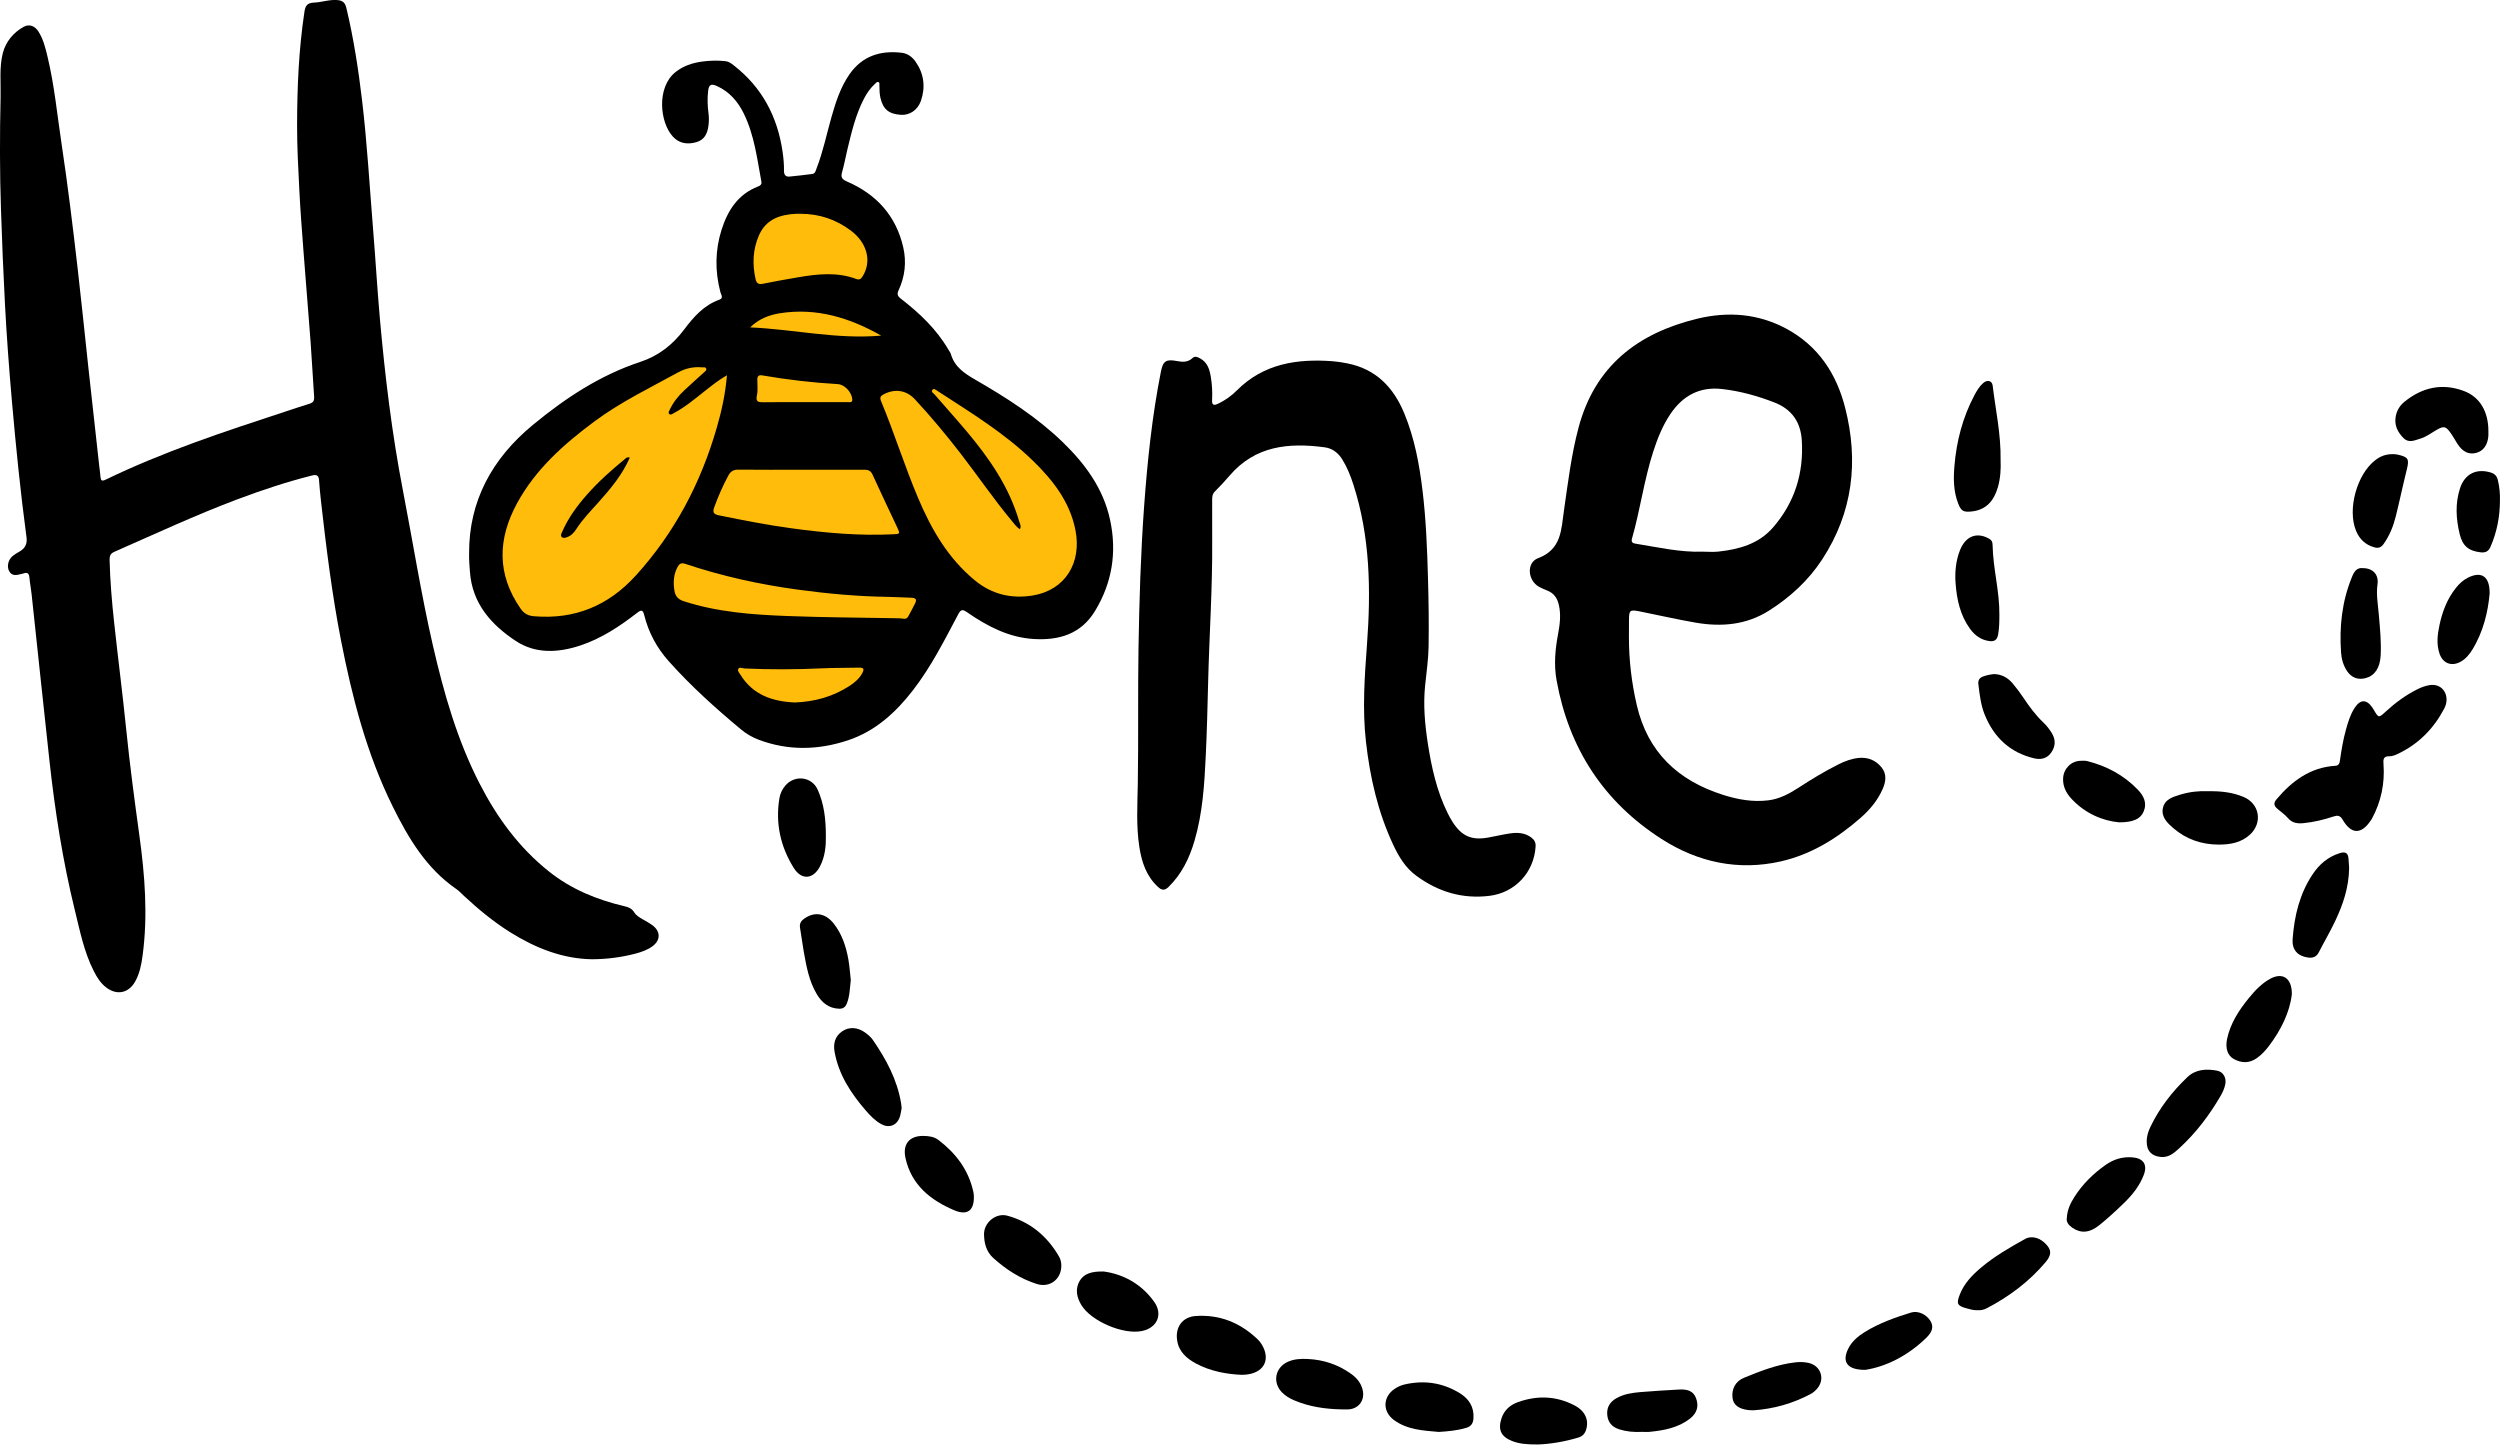 <?xml version="1.0" encoding="UTF-8"?>
<svg xmlns="http://www.w3.org/2000/svg" xmlns:xlink="http://www.w3.org/1999/xlink" version="1.1" id="katman_1" x="0px" y="0px" viewBox="0 0 754.15 435.75" style="enable-background:new 0 0 754.15 435.75;" xml:space="preserve"> <style type="text/css"> .st0{fill:#FFBC0A;} </style> <g> <polygon class="st0" points="181.26,120.43 213.16,101.29 221.55,92.56 222.89,66.04 238,55.97 260.83,62.35 265.53,78.13 264.18,87.53 288.69,117.07 318.24,137.89 327.64,156.69 323.61,182.87 313.87,186.57 283.32,175.49 262.17,215.77 237.66,219.8 193.01,180.86 167.5,191.94 151.05,183.21 146.68,159.71 165.15,131.17 "></polygon> <g> <path d="M178.65,289.37c-8.83-0.11-17.04-3.33-24.73-8.14c-5.04-3.15-9.6-6.94-13.95-10.97c-0.75-0.69-1.44-1.47-2.27-2.04 c-9.11-6.26-14.52-15.39-19.26-24.99c-7.86-15.89-12.22-32.89-15.6-50.19c-2.71-13.87-4.43-27.89-6.02-41.93 c-0.24-2.09-0.42-4.18-0.58-6.27c-0.11-1.45-0.75-1.75-2.13-1.4c-7.67,1.93-15.16,4.42-22.55,7.2 c-12.58,4.74-24.77,10.42-37.07,15.82c-1.13,0.5-1.46,1.22-1.43,2.37c0.15,6.3,0.68,12.58,1.36,18.84 c1.16,10.75,2.55,21.48,3.64,32.24c1.09,10.7,2.5,21.35,3.97,32c1.67,12.08,2.62,24.17,0.99,36.34c-0.36,2.72-0.89,5.41-2.25,7.85 c-1.92,3.43-5.38,4.22-8.56,1.91c-1.81-1.31-2.95-3.15-3.93-5.1c-2.92-5.74-4.15-12.01-5.67-18.19 c-3.68-14.98-6.05-30.19-7.72-45.51c-1.83-16.69-3.57-33.39-5.37-50.09c-0.18-1.64-0.51-3.27-0.65-4.92 c-0.11-1.37-0.74-1.62-1.9-1.18c-0.18,0.07-0.37,0.09-0.56,0.14c-1.39,0.35-2.81,0.72-3.68-0.93c-0.72-1.37-0.25-3.4,1.08-4.5 c0.63-0.52,1.36-0.94,2.08-1.35c1.67-0.96,2.38-2.29,2.11-4.28c-1.86-13.81-3.23-27.67-4.45-41.55 C2.71,110.92,2,101.28,1.49,91.62C0.99,82.21,0.62,72.8,0.3,63.39c-0.39-11.4-0.38-22.8-0.12-34.2c0.1-4.38-0.42-8.87,0.66-13.13 c0.86-3.39,3.13-6.23,6.3-7.97c1.7-0.94,3.39-0.25,4.45,1.41c1.5,2.35,2.13,5.03,2.77,7.69c2.06,8.62,2.89,17.44,4.21,26.18 c1.88,12.46,3.39,24.96,4.84,37.47c1.15,9.92,2.14,19.86,3.22,29.79c1.08,9.93,2.19,19.85,3.29,29.78 c0.13,1.14,0.3,2.27,0.39,3.41c0.08,1.11,0.39,1.44,1.53,0.89c17.36-8.42,35.62-14.45,53.9-20.44c2.54-0.83,5.07-1.7,7.63-2.48 c1.12-0.34,1.47-0.94,1.39-2.1c-0.39-5.52-0.66-11.05-1.07-16.57c-0.68-9.2-1.47-18.39-2.16-27.59 c-0.46-6.03-0.92-12.06-1.23-18.09c-0.33-6.55-0.69-13.1-0.68-19.65c0.02-11.46,0.5-22.9,2.22-34.26 c0.27-1.75,0.82-2.67,2.83-2.74c2.39-0.09,4.69-0.99,7.17-0.76c1.65,0.15,2.29,0.9,2.65,2.4c2.19,9.18,3.62,18.47,4.73,27.84 c1.54,12.96,2.27,25.98,3.33,38.98c0.73,8.94,1.25,17.9,2.04,26.83c1.55,17.37,3.63,34.67,6.94,51.81 c3.02,15.62,5.5,31.34,9.06,46.85c3.3,14.37,7.33,28.5,14.11,41.69c5.23,10.19,11.89,19.3,20.93,26.49 c6.71,5.34,14.45,8.51,22.73,10.45c1.23,0.29,2.25,0.69,2.95,1.84c0.61,0.99,1.64,1.57,2.64,2.15c0.99,0.57,2.01,1.12,2.92,1.8 c2.47,1.87,2.41,4.53-0.11,6.34c-1.58,1.13-3.4,1.74-5.25,2.22C187.41,288.77,183.25,289.34,178.65,289.37z"></path> <path d="M141.51,166.91c-0.08-15.76,6.95-28.61,19.24-38.74c9.77-8.06,20.27-15,32.45-19.02c5.43-1.79,9.73-5.15,13.16-9.72 c2.84-3.79,5.94-7.34,10.62-9.02c1.38-0.49,0.54-1.51,0.34-2.25c-1.66-6.31-1.63-12.61,0.34-18.83 c1.86-5.87,4.97-10.75,11.05-13.09c0.65-0.25,1.12-0.62,0.97-1.42c-1.29-7-2.14-14.13-5.34-20.63c-1.76-3.57-4.27-6.48-7.97-8.19 c-1.85-0.85-2.55-0.54-2.77,1.54c-0.23,2.15-0.18,4.33,0.11,6.48c0.18,1.33,0.18,2.65-0.01,4c-0.32,2.32-1.24,4.2-3.65,4.87 c-2.61,0.73-5.08,0.46-7.04-1.65c-4.01-4.32-4.99-14.87,0.73-19.47c2.38-1.91,5.14-2.8,8.06-3.2c2.32-0.31,4.68-0.38,7.04-0.12 c1.03,0.11,1.76,0.68,2.51,1.27c8.54,6.65,13.2,15.48,14.73,26.09c0.27,1.9,0.45,3.79,0.42,5.71c-0.02,1.14,0.44,1.87,1.7,1.74 c2.28-0.23,4.55-0.48,6.82-0.78c0.93-0.12,1.05-1.03,1.32-1.72c1.94-5,3.01-10.26,4.47-15.4c1.29-4.54,2.72-9.03,5.46-12.97 c3.85-5.52,9.31-7.22,15.71-6.48c1.77,0.2,3.21,1.24,4.23,2.72c2.54,3.66,3.02,7.65,1.58,11.82c-0.95,2.74-3.4,4.36-5.99,4.19 c-3.68-0.23-5.39-1.67-6.2-5.08c-0.3-1.26-0.29-2.52-0.32-3.8c-0.01-0.36,0.13-0.84-0.31-1.01c-0.41-0.16-0.69,0.23-0.96,0.48 c-1.43,1.3-2.52,2.86-3.4,4.57c-2.49,4.8-3.71,10.01-4.97,15.21c-0.56,2.29-0.95,4.62-1.61,6.88c-0.45,1.54-0.08,2.19,1.42,2.84 c8.92,3.85,14.87,10.35,17.04,19.95c0.99,4.4,0.5,8.75-1.41,12.86c-0.54,1.15-0.35,1.77,0.64,2.53 c5.62,4.35,10.76,9.18,14.38,15.41c0.26,0.44,0.6,0.86,0.74,1.33c1.12,3.87,4.08,5.82,7.36,7.72 c9.39,5.42,18.52,11.24,26.37,18.83c6.8,6.58,12.27,14.02,14.3,23.47c2.1,9.75,0.63,19-4.59,27.55 c-4.22,6.91-10.84,8.84-18.43,8.38c-7.58-0.45-14.04-3.86-20.13-8.07c-1.28-0.89-1.84-0.93-2.64,0.57 c-4.18,7.87-8.18,15.86-13.67,22.95c-5.24,6.77-11.41,12.4-19.7,15.14c-8.91,2.94-17.87,3.15-26.76-0.17 c-1.99-0.74-3.82-1.81-5.44-3.16c-7.69-6.4-15.12-13.09-21.79-20.57c-3.57-4-6.08-8.65-7.38-13.88c-0.4-1.59-0.84-1.7-2.09-0.74 c-5.31,4.11-10.87,7.82-17.32,9.93c-6.63,2.17-13.41,2.51-19.34-1.41c-7.4-4.89-13.13-11.28-13.83-20.84 C141.65,170.84,141.46,169.13,141.51,166.91z M219.29,113.2c-2.56,1.48-4.62,3.14-6.7,4.78c-3,2.36-5.92,4.84-9.32,6.64 c-0.43,0.23-0.96,0.67-1.39,0.26c-0.43-0.41,0.01-0.96,0.21-1.39c1.04-2.22,2.57-4.09,4.35-5.76c1.95-1.82,3.96-3.6,5.93-5.4 c0.32-0.29,0.82-0.6,0.68-1.07c-0.19-0.64-0.84-0.41-1.32-0.45c-2.55-0.23-4.95,0.31-7.18,1.53c-8.59,4.72-17.43,8.98-25.34,14.87 c-9.16,6.82-17.62,14.33-23.18,24.5c-5.92,10.82-6.24,21.56,1.1,32.01c1.03,1.47,2.31,2.04,3.97,2.18 c12.28,1.02,22.42-3.17,30.69-12.28c11.7-12.88,19.58-27.83,24.39-44.47C217.67,124.04,218.83,118.85,219.29,113.2z M307.67,159.67c-1.02-0.68-1.68-1.61-2.39-2.47c-5.47-6.56-10.28-13.62-15.49-20.37c-4.36-5.64-8.92-11.12-13.77-16.35 c-2.67-2.88-6.12-3.25-9.42-1.55c-0.97,0.5-1.28,0.97-0.82,2.07c4.01,9.64,7.11,19.63,11.18,29.24 c3.99,9.42,8.97,18.08,17.03,24.76c5.28,4.38,11.24,5.7,17.68,4.61c9.62-1.63,14.74-9.82,12.73-19.79 c-1.71-8.5-6.79-14.98-12.79-20.82c-8.64-8.41-18.91-14.62-28.94-21.15c-0.41-0.27-0.95-0.75-1.36-0.29 c-0.57,0.64,0.25,1.01,0.57,1.38c3.24,3.76,6.58,7.44,9.77,11.24c6.8,8.09,12.76,16.7,15.77,27.01 C307.63,157.93,308.15,158.68,307.67,159.67z M241.71,141.7c-6.31,0-12.61,0.04-18.92-0.03c-1.46-0.01-2.37,0.47-3.06,1.75 c-1.67,3.09-3.07,6.29-4.27,9.59c-0.56,1.55-0.2,2.11,1.43,2.45c7.3,1.49,14.6,2.92,21.98,3.92c10.16,1.38,20.35,2.3,30.62,1.79 c2.05-0.1,2.07-0.14,1.15-2.1c-2.48-5.31-5.02-10.59-7.44-15.92c-0.56-1.22-1.38-1.46-2.57-1.46 C254.33,141.72,248.02,141.7,241.71,141.7z M271.34,186.51c0.89,0,1.99,0.58,2.61-0.51c0.75-1.33,1.45-2.69,2.13-4.06 c0.6-1.21,0-1.59-1.16-1.63c-2.35-0.06-4.7-0.22-7.05-0.26c-9.11-0.13-18.16-0.95-27.19-2.18c-11.57-1.57-22.93-4.07-34-7.79 c-1.17-0.39-1.76-0.03-2.29,0.96c-1.2,2.24-1.34,4.57-0.96,7.04c0.27,1.79,1.1,2.72,2.86,3.29c10.17,3.3,20.71,4.06,31.27,4.46 C248.81,186.27,260.08,186.3,271.34,186.51z M241.54,64.49c-0.45,0-0.89-0.02-1.34,0c-4.86,0.22-9.1,1.63-11.23,6.45 c-1.88,4.26-2.06,8.73-1.04,13.27c0.28,1.24,0.88,1.65,2.18,1.39c3.55-0.71,7.12-1.35,10.69-1.96c5.87-1,11.74-1.64,17.51,0.52 c1.03,0.39,1.5-0.12,1.97-0.9c2.73-4.49,1.32-10.01-3.64-13.72C252.19,66.2,247.14,64.5,241.54,64.49z M239.75,211.91 c6-0.22,11.51-1.75,16.49-4.98c1.55-1.01,2.97-2.2,3.88-3.87c0.55-1.01,0.59-1.7-0.87-1.66c-3.69,0.11-7.37,0.02-11.06,0.2 c-7.88,0.38-15.77,0.4-23.65,0.05c-0.61-0.03-1.38-0.51-1.78,0.08c-0.4,0.58,0.22,1.19,0.54,1.71 C227.08,209.65,233.03,211.61,239.75,211.91z M265.82,101.24c-9.51-5.4-19.55-8.49-30.6-6.74c-3.3,0.53-6.41,1.76-8.92,4.26 C239.5,99.34,252.49,102.43,265.82,101.24z M242.7,121.31c4.33,0,8.65,0.01,12.98-0.01c0.61,0,1.55,0.29,1.42-0.93 c-0.23-2.14-2.32-4.38-4.39-4.5c-7.62-0.44-15.19-1.32-22.71-2.62c-1.08-0.19-1.55,0.14-1.55,1.25c0.01,1.59,0.21,3.23-0.12,4.76 c-0.42,1.95,0.41,2.1,1.96,2.08C234.43,121.27,238.57,121.31,242.7,121.31z"></path> <path d="M491.38,192.27c0,6.9,0.81,13.69,2.37,20.43c3.3,14.27,12.49,22.79,26.06,27.09c4.39,1.39,8.86,2.2,13.53,1.65 c3.42-0.4,6.3-1.95,9.09-3.75c3.96-2.56,7.97-5.03,12.2-7.13c1.95-0.97,3.96-1.73,6.16-1.93c2.76-0.25,5.04,0.73,6.76,2.81 c1.71,2.07,1.34,4.4,0.33,6.67c-1.5,3.39-3.85,6.17-6.59,8.58c-7.03,6.17-14.91,11.07-24.07,13.15 c-12.87,2.93-25.07,0.26-36.02-6.77c-17.47-11.21-27.92-27.33-31.63-47.78c-0.86-4.71-0.44-9.37,0.44-14.04 c0.54-2.87,0.91-5.77,0.25-8.71c-0.47-2.1-1.49-3.6-3.52-4.4c-0.83-0.32-1.65-0.68-2.43-1.1c-3.48-1.88-3.93-7.31-0.33-8.66 c7.09-2.65,6.97-8.61,7.8-14.34c1.21-8.37,2.21-16.77,4.39-24.99c4.94-18.64,17.88-28.56,35.83-32.91 c9.26-2.24,18.38-1.56,26.91,3.04c9.57,5.17,15.07,13.53,17.7,23.83c4.13,16.2,2.31,31.62-6.95,45.77 c-4.12,6.31-9.61,11.35-15.99,15.4c-6.85,4.35-14.34,4.98-22.08,3.66c-5.7-0.97-11.35-2.3-17.03-3.42 c-2.92-0.57-3.14-0.35-3.16,2.69C491.37,188.83,491.38,190.55,491.38,192.27z M513.72,166.42c1.53,0,3.07,0.14,4.58-0.02 c6.27-0.67,12.22-2.3,16.54-7.27c6.54-7.52,9.31-16.4,8.69-26.3c-0.35-5.49-2.98-9.39-8.33-11.45c-5.08-1.96-10.26-3.4-15.66-4.02 c-6.76-0.79-11.88,1.96-15.62,7.5c-2.38,3.51-3.92,7.41-5.22,11.42c-2.76,8.56-3.91,17.5-6.38,26.13 c-0.28,0.98,0.02,1.43,0.98,1.58C500.08,165.07,506.79,166.66,513.72,166.42z"></path> <path d="M365.67,163.13c0.11,14.33-0.89,28.63-1.23,42.95c-0.18,7.32-0.36,14.63-0.71,21.94c-0.41,8.65-0.94,17.29-3.41,25.67 c-1.53,5.2-3.84,9.96-7.78,13.83c-1.18,1.16-2.05,1.11-3.21,0.04c-3.53-3.26-4.92-7.49-5.63-12.04 c-0.99-6.33-0.58-12.68-0.47-19.05c0.22-13.63-0.01-27.27,0.21-40.9c0.24-14.31,0.66-28.62,1.7-42.91 c0.99-13.59,2.4-27.12,5.05-40.5c0.64-3.25,1.53-3.89,4.87-3.24c1.69,0.33,3.29,0.39,4.66-0.9c0.77-0.72,1.57-0.3,2.3,0.09 c2.28,1.22,2.89,3.43,3.26,5.74c0.36,2.27,0.48,4.56,0.36,6.86c-0.07,1.41,0.44,1.7,1.68,1.13c2.17-1,4.09-2.37,5.76-4.04 c8.08-8.11,18.15-9.63,28.93-8.83c1.45,0.11,2.91,0.35,4.34,0.63c8.71,1.69,14.03,7.24,17.29,15.16 c3.06,7.43,4.51,15.24,5.47,23.16c1.06,8.73,1.4,17.49,1.65,26.28c0.2,6.94,0.3,13.88,0.19,20.82c-0.06,3.93-0.66,7.86-1.05,11.78 c-0.59,5.81-0.09,11.57,0.79,17.29c1.13,7.32,2.7,14.53,6.02,21.22c0.45,0.91,0.94,1.81,1.49,2.67c2.73,4.26,5.75,5.58,10.72,4.68 c2.13-0.39,4.24-0.89,6.38-1.22c2.37-0.36,4.71-0.31,6.74,1.29c0.85,0.68,1.26,1.44,1.19,2.61c-0.47,7.82-6.18,13.95-13.93,14.9 c-8.2,1-15.49-1.23-22.07-6.07c-3.24-2.38-5.25-5.71-6.91-9.24c-4.65-9.9-7.05-20.4-8.27-31.23c-1.1-9.81-0.41-19.57,0.32-29.35 c1.2-16.29,0.97-32.45-4.12-48.2c-0.84-2.61-1.85-5.14-3.3-7.5c-1.25-2.03-3-3.4-5.3-3.71c-10.85-1.46-21.01-0.51-28.75,8.56 c-1.4,1.65-2.89,3.23-4.42,4.76c-0.78,0.78-0.82,1.66-0.82,2.63C365.67,154.98,365.67,159.05,365.67,163.13z"></path> <path d="M738.03,211.01c0.01,0.98-0.27,1.9-0.71,2.75c-3.18,6.04-7.74,10.68-13.94,13.63c-0.79,0.38-1.7,0.76-2.54,0.74 c-1.93-0.05-1.94,0.99-1.83,2.44c0.42,5.78-0.72,11.25-3.48,16.37c-0.09,0.17-0.21,0.32-0.31,0.48c-2.87,4.35-5.91,4.36-8.53-0.14 c-0.78-1.34-1.57-1.37-2.78-0.97c-2.9,0.96-5.86,1.68-8.92,1.99c-1.85,0.19-3.48,0.05-4.83-1.54c-0.94-1.1-2.2-1.92-3.29-2.9 c-0.96-0.86-1.04-1.68-0.12-2.76c4.69-5.53,10.17-9.62,17.72-10.09c1.15-0.07,1.29-0.85,1.41-1.69c0.44-3.09,0.95-6.16,1.79-9.17 c0.63-2.27,1.3-4.54,2.59-6.55c1.75-2.73,3.68-2.72,5.46-0.05c0.11,0.16,0.2,0.32,0.3,0.49c1.53,2.6,1.52,2.59,3.7,0.58 c2.87-2.64,5.99-4.94,9.49-6.69c1.2-0.6,2.46-1.07,3.79-1.27C735.81,206.24,737.99,208.14,738.03,211.01z"></path> <path d="M603.5,138.87c0.1,2.4,0,5.33-0.84,8.17c-1.18,3.97-3.43,6.77-7.88,7.25c-2.48,0.26-3.17-0.09-4.07-2.39 c-1.44-3.67-1.46-7.51-1.14-11.31c0.62-7.49,2.48-14.67,6.03-21.36c0.72-1.35,1.5-2.69,2.67-3.7c1.26-1.08,2.67-0.69,2.84,0.81 C601.98,123.67,603.63,130.9,603.5,138.87z"></path> <path d="M750.65,130.05c0,0.45,0.02,0.89,0,1.34c-0.18,2.8-1.49,4.65-3.67,5.23c-2.26,0.59-4.12-0.31-5.7-2.78 c-0.72-1.12-1.35-2.31-2.14-3.39c-1.35-1.87-1.98-1.97-3.98-0.84c-1.66,0.93-3.17,2.16-5.03,2.7c-1.66,0.48-3.42,1.45-5.01-0.09 c-1.87-1.82-2.93-4-2.41-6.69c0.34-1.75,1.24-3.22,2.61-4.33c5.34-4.33,11.32-5.7,17.84-3.29 C748.07,119.7,750.66,124.18,750.65,130.05z"></path> <path d="M666.04,238.68c3.93-0.07,7.45,0.33,10.79,1.74c4.82,2.04,5.77,7.8,1.88,11.37c-2.67,2.45-6.05,3-9.43,2.99 c-5.1-0.01-9.78-1.58-13.7-4.98c-1.8-1.56-3.64-3.33-3.14-5.95c0.51-2.7,2.97-3.45,5.25-4.14 C660.51,238.85,663.42,238.55,666.04,238.68z"></path> <path d="M271.99,334.29c-0.16,0.76-0.26,1.79-0.59,2.74c-0.88,2.5-3.2,3.36-5.53,2.09c-1.88-1.02-3.33-2.55-4.71-4.14 c-4.46-5.16-8.14-10.75-9.39-17.62c-0.45-2.49,0.06-4.72,2.27-6.24c2.08-1.43,4.64-1.3,6.95,0.37c0.87,0.63,1.73,1.36,2.33,2.23 c3.99,5.8,7.3,11.92,8.49,18.99C271.89,333.15,271.91,333.6,271.99,334.29z"></path> <path d="M374.47,414.73c-4.15-0.2-9.17-0.96-13.74-3.44c-2.81-1.53-5.13-3.53-5.64-6.99c-0.59-3.97,1.61-7.03,5.58-7.31 c7.26-0.51,13.46,2.02,18.69,7.01c0.88,0.84,1.53,1.87,1.98,3.01C383.02,411.27,380.35,414.76,374.47,414.73z"></path> <path d="M647.58,344.39c-0.03-1.63,0.47-3.13,1.17-4.58c2.75-5.68,6.57-10.58,11.12-14.9c2.5-2.38,5.76-2.54,8.98-1.92 c1.88,0.36,2.83,2.23,2.42,4.14c-0.26,1.26-0.8,2.42-1.44,3.52c-3.38,5.8-7.41,11.11-12.36,15.66c-1.58,1.45-3.2,2.94-5.66,2.7 C649.02,348.72,647.56,347.18,647.58,344.39z"></path> <path d="M249.13,252.37c0.05,2.61-0.19,5.91-1.75,8.94c-2.04,3.98-5.6,4.28-7.95,0.49c-4-6.43-5.56-13.46-4.31-21.01 c0.23-1.4,0.83-2.67,1.75-3.77c2.83-3.38,8.03-2.77,9.8,1.21C248.57,242.49,249.15,247.02,249.13,252.37z"></path> <path d="M601.51,203.34c2.27,0.06,4.1,1.04,5.52,2.7c1.2,1.4,2.31,2.88,3.33,4.41c1.77,2.65,3.64,5.21,5.96,7.42 c1.06,1.01,1.98,2.16,2.72,3.43c1.14,1.97,1,3.92-0.28,5.74c-1.25,1.79-3.13,2.19-5.1,1.73c-7.31-1.73-12.18-6.32-14.96-13.2 c-1.18-2.92-1.51-6.03-1.9-9.12c-0.15-1.17,0.25-1.93,1.4-2.37C599.29,203.66,600.4,203.46,601.51,203.34z"></path> <path d="M712.75,171.38c3.12,0,4.86,2,4.45,4.87c-0.44,3.12,0.15,6.22,0.41,9.31c0.34,4.06,0.76,8.11,0.54,12.19 c-0.2,3.71-1.77,6.06-4.49,6.8c-2.31,0.63-4.29-0.1-5.63-2.09c-1.13-1.68-1.68-3.62-1.82-5.57c-0.56-7.84,0.27-15.5,3.28-22.83 C710.11,172.5,710.94,171.16,712.75,171.38z"></path> <path d="M708.64,261.77c-0.07,6-1.89,11.2-4.28,16.22c-1.5,3.15-3.28,6.17-4.87,9.28c-0.73,1.44-1.86,1.79-3.31,1.58 c-3.12-0.46-4.82-2.38-4.59-5.56c0.52-6.99,2.1-13.69,6.08-19.61c2-2.98,4.59-5.21,8.11-6.31c1.69-0.53,2.56-0.12,2.67,1.68 C708.53,260.08,708.59,261.09,708.64,261.77z"></path> <path d="M603.13,185.39c-0.01,2.04-0.01,4.06-0.39,6.08c-0.3,1.62-1.15,2.12-2.67,1.91c-2.5-0.34-4.36-1.72-5.79-3.69 c-2.95-4.06-3.98-8.77-4.35-13.64c-0.26-3.39,0.04-6.76,1.27-9.96c1.63-4.21,4.85-5.61,8.44-3.8c0.71,0.36,1.33,0.77,1.4,1.66 c0.02,0.19,0.05,0.38,0.05,0.57C601.23,171.54,603.2,178.37,603.13,185.39z"></path> <path d="M722.03,137c0.12,0.01,0.7,0.02,1.25,0.14c3.25,0.73,3.54,1.34,2.75,4.51c-1.17,4.69-2.15,9.42-3.32,14.11 c-0.74,2.97-1.87,5.8-3.67,8.34c-0.74,1.04-1.55,1.35-2.76,1.02c-2.73-0.74-4.54-2.5-5.58-5.05c-2.62-6.44,0.26-16.95,5.78-21.22 C717.97,137.69,719.63,136.94,722.03,137z"></path> <path d="M320.16,381.81c0.01,4.08-3.48,6.75-7.38,5.52c-5-1.58-9.31-4.38-13.18-7.87c-2.09-1.89-2.72-4.46-2.76-7.1 c-0.05-3.57,3.6-6.58,7.05-5.63c6.89,1.88,12.02,6.17,15.58,12.33C319.96,379.88,320.16,380.84,320.16,381.81z"></path> <path d="M332.95,383.56c5.56,0.74,11.26,3.55,15.23,9.16c2.7,3.81,0.88,7.84-3.68,8.79c-5.61,1.18-15.31-2.92-18.29-7.82 c-1.39-2.28-1.94-4.84-0.54-7.26C326.96,384.22,329.23,383.48,332.95,383.56z"></path> <path d="M691.36,299.93c-0.64,5.44-3.25,10.75-6.91,15.6c-1.04,1.37-2.2,2.63-3.62,3.64c-2.29,1.63-4.65,1.58-7,0.28 c-1.88-1.04-2.6-3.29-2-6.1c1.02-4.73,3.6-8.66,6.6-12.33c1.82-2.22,3.79-4.32,6.33-5.73 C688.52,293.22,691.4,294.96,691.36,299.93z"></path> <path d="M434.03,431.96c-4.71-0.43-9.53-0.62-13.58-3.63c-3.48-2.59-3.3-7.03,0.32-9.41c0.91-0.6,1.9-1.05,2.96-1.29 c5.91-1.35,11.5-0.53,16.66,2.66c2.77,1.72,4.35,4.19,4.09,7.64c-0.11,1.47-0.73,2.36-2.13,2.78 C439.65,431.53,436.87,431.77,434.03,431.96z"></path> <path d="M639.25,248.07c-5.03-0.48-10.26-2.68-14.39-7.13c-1.59-1.71-2.63-3.73-2.5-6.2c0.15-2.87,2.41-5.17,5.27-5.24 c0.7-0.02,1.43-0.06,2.09,0.11c5.79,1.48,10.9,4.2,15.09,8.52c1.83,1.88,2.97,4.03,1.82,6.73 C645.7,247.02,643.52,248.08,639.25,248.07z"></path> <path d="M596.55,395.24c-1.14,0.05-2.19-0.25-3.23-0.54c-2.94-0.8-3.24-1.4-2.08-4.31c1.29-3.23,3.62-5.67,6.21-7.87 c4.09-3.49,8.74-6.16,13.41-8.76c2.09-1.16,4.74-0.34,6.61,1.86c1.36,1.6,1.39,3-0.4,5.13c-4.95,5.86-10.99,10.38-17.78,13.92 C598.43,395.11,597.49,395.32,596.55,395.24z"></path> <path d="M256.65,295.66c-0.31,2.64-0.32,4.94-1.22,7.11c-0.46,1.09-1.15,1.56-2.34,1.52c-3.15-0.11-5.19-1.88-6.7-4.4 c-2.37-3.96-3.14-8.43-3.94-12.88c-0.41-2.31-0.68-4.66-1.09-6.97c-0.22-1.21,0.08-2.05,1.08-2.8c3.11-2.33,6.49-1.88,9.04,1.34 c2.52,3.18,3.74,6.93,4.44,10.84C256.3,291.59,256.43,293.82,256.65,295.66z"></path> <path d="M278.43,342.66c1.68,0.01,3.34,0.2,4.71,1.26c5.21,3.99,8.99,8.95,10.45,15.48c0.1,0.43,0.16,0.88,0.18,1.32 c0.18,4.37-1.88,6.07-5.88,4.38c-7.19-3.05-12.96-7.64-14.75-15.79C272.24,345.17,274.31,342.65,278.43,342.66z"></path> <path d="M404.56,425.15c-4.87-0.1-9.62-0.8-14.14-2.72c-1.36-0.58-2.62-1.32-3.66-2.37c-2.99-3.02-2.12-7.56,1.77-9.28 c1.91-0.85,3.95-0.93,5.99-0.83c4.75,0.23,9.1,1.67,12.99,4.44c1.64,1.16,2.94,2.64,3.49,4.64c0.88,3.18-0.96,5.88-4.16,6.12 C406.08,425.19,405.31,425.15,404.56,425.15z"></path> <path d="M623.47,367.5c0.14-2.61,1.11-4.55,2.27-6.38c2.44-3.87,5.64-7.02,9.37-9.66c2.43-1.72,5.04-2.55,8.06-2.34 c3.34,0.23,4.72,2.13,3.53,5.28c-1.26,3.34-3.47,6.07-5.99,8.52c-2.37,2.3-4.81,4.55-7.38,6.63c-3.03,2.44-5.66,2.56-8.23,0.79 C623.96,369.54,623.28,368.58,623.47,367.5z"></path> <path d="M463.99,435.74c-3.36,0.02-5.7-0.18-7.92-1.07c-3.32-1.32-4.25-3.45-3.11-6.87c0.81-2.42,2.58-3.97,4.86-4.8 c5.83-2.12,11.62-1.94,17.16,0.96c3.26,1.7,4.41,4.49,3.46,7.4c-0.39,1.18-1.08,1.91-2.31,2.29 C471.84,434.95,467.47,435.62,463.99,435.74z"></path> <path d="M751.02,179.1c-0.49,5.41-1.87,11.43-5.21,16.87c-0.91,1.47-2,2.8-3.55,3.65c-2.74,1.52-5.38,0.49-6.37-2.49 c-0.94-2.82-0.61-5.64-0.02-8.46c0.87-4.16,2.35-8.04,5.04-11.4c1.01-1.26,2.17-2.32,3.63-3.04 C748.55,172.25,751.1,173.82,751.02,179.1z"></path> <path d="M495.46,431.94c-2.64,0.13-4.84-0.09-7-0.77c-2.19-0.69-3.43-2.12-3.62-4.4c-0.2-2.29,0.86-3.92,2.81-5.01 c2.22-1.24,4.69-1.61,7.17-1.82c3.86-0.33,7.74-0.54,11.61-0.77c2.91-0.17,4.44,0.61,5.19,2.59c0.92,2.4,0.32,4.54-1.89,6.24 c-3.53,2.71-7.72,3.48-11.99,3.92C496.85,432.02,495.95,431.94,495.46,431.94z"></path> <path d="M529,425.43c-0.57-0.03-1.15-0.01-1.71-0.08c-2.89-0.38-4.42-1.6-4.66-3.69c-0.32-2.74,0.97-5.03,3.46-6.04 c5.06-2.06,10.13-4.07,15.64-4.67c1.29-0.14,2.54-0.09,3.78,0.17c3.76,0.78,5.16,4.9,2.63,7.8c-0.53,0.61-1.18,1.19-1.89,1.57 C540.86,423.36,535.1,425.01,529,425.43z"></path> <path d="M562.73,413.23c-5.59,0.05-7.17-2.44-5.17-6.43c1.09-2.17,2.9-3.69,4.92-4.95c4.36-2.71,9.15-4.41,14.02-5.91 c2.12-0.65,4.7,0.6,5.87,2.6c0.95,1.62,0.62,3.18-1.33,5.07C575.59,408.89,569.15,412.21,562.73,413.23z"></path> <path d="M754.13,151.04c-0.01,4.83-0.91,9.47-2.85,13.92c-0.62,1.43-1.57,1.82-3.02,1.65c-3.61-0.42-5.43-1.96-6.28-5.53 c-1.1-4.59-1.38-9.19,0.1-13.75c1.41-4.34,4.85-6.07,9.15-4.83c1.23,0.35,1.95,1,2.26,2.28 C753.98,146.85,754.21,148.92,754.13,151.04z"></path> <path d="M189.98,138.05c-2.26,5.19-5.78,9.37-9.43,13.46c-2.33,2.61-4.79,5.11-6.7,8.08c-0.69,1.07-1.55,2.04-2.83,2.47 c-0.54,0.18-1.16,0.39-1.61-0.12c-0.39-0.46-0.05-0.97,0.14-1.43c1.84-4.26,4.55-7.95,7.6-11.39c3.47-3.92,7.37-7.39,11.42-10.7 C188.91,138.14,189.22,137.77,189.98,138.05z"></path> </g> </g> </svg>
